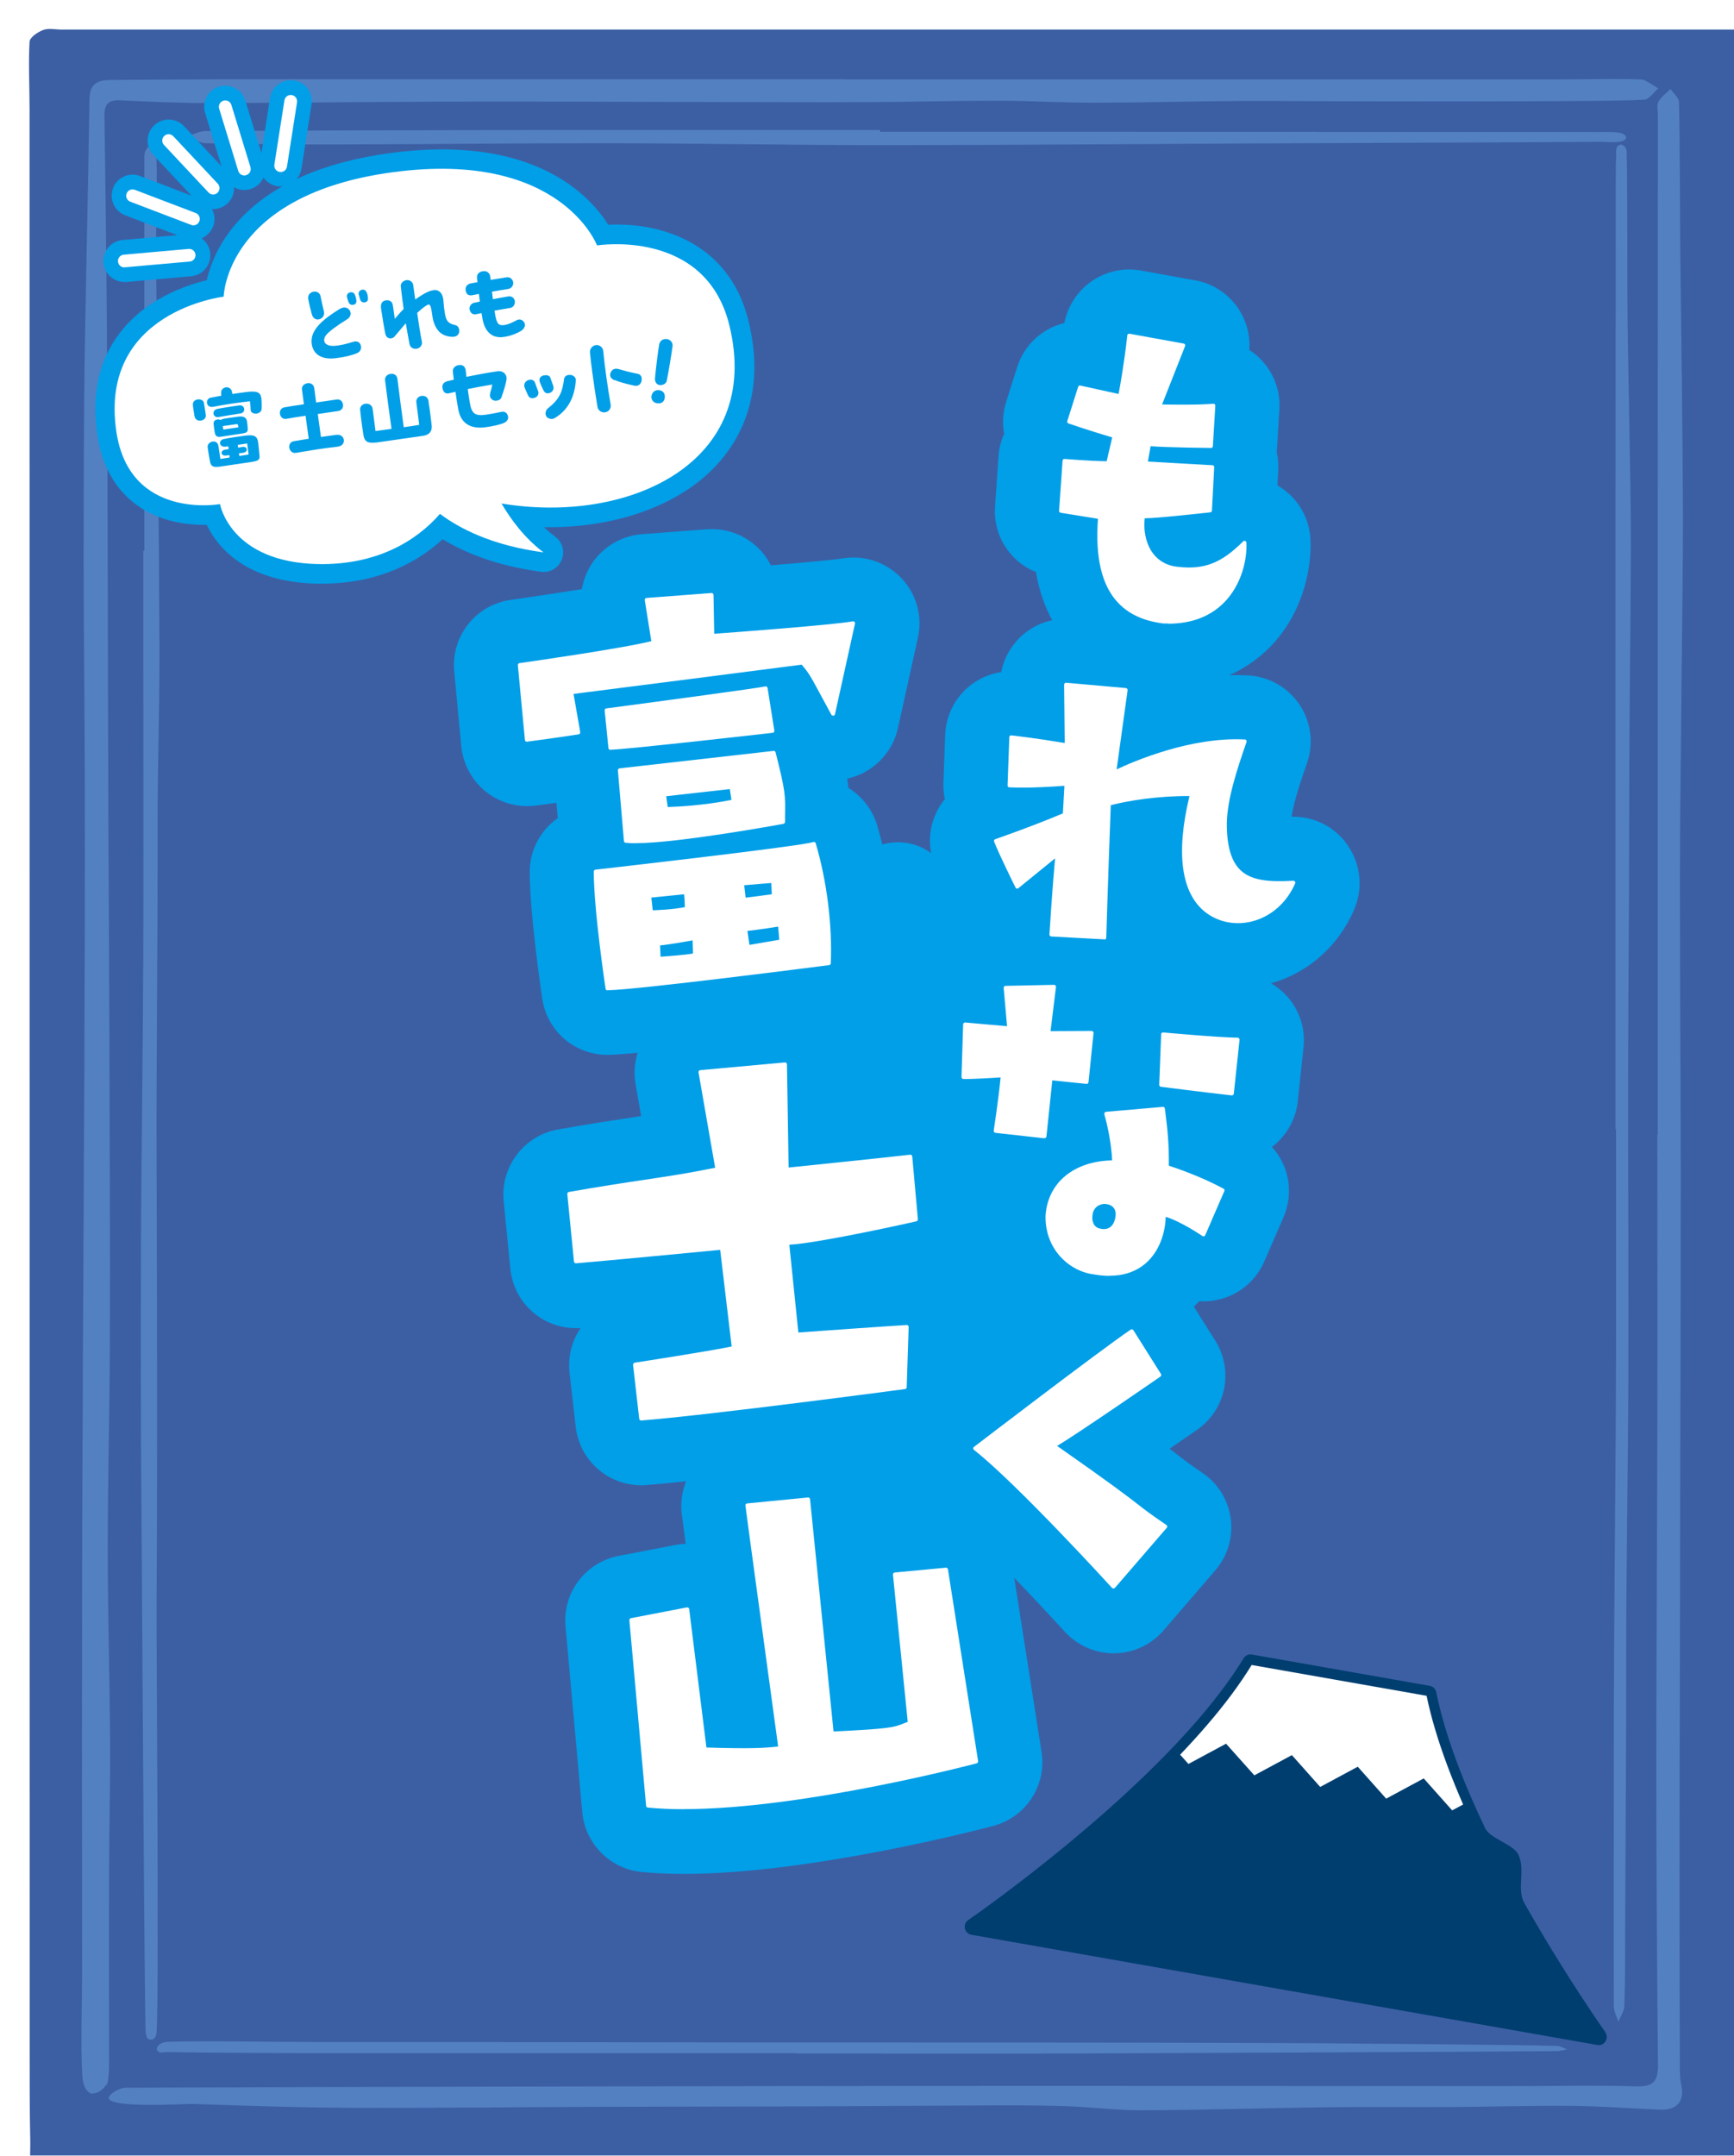<?xml version="1.0" encoding="UTF-8"?><svg id="b" xmlns="http://www.w3.org/2000/svg" xmlns:xlink="http://www.w3.org/1999/xlink" viewBox="0 0 169 210"><defs><style>.j{fill:#3c5fa4;}.k{fill:#003e6f;}.l{filter:url(#h);}.m{fill:#fff;}.n{filter:url(#d);}.o{fill:#5380c1;}.p{filter:url(#f);}.q{fill:#009fe8;}</style><filter id="d" x="0" y="0" width="171.82" height="212.82" filterUnits="userSpaceOnUse"><feOffset dx="2.82" dy="2.82"/><feGaussianBlur result="e" stdDeviation="0"/><feFlood flood-color="#231815" flood-opacity=".4"/><feComposite in2="e" operator="in"/><feComposite in="SourceGraphic"/></filter><filter id="f" x="6.57" y="6.36" width="156.1" height="197.86" filterUnits="userSpaceOnUse"><feOffset dx="1.35" dy="1.35"/><feGaussianBlur result="g" stdDeviation="1.35"/><feFlood flood-color="#221714" flood-opacity=".4"/><feComposite in2="g" operator="in"/><feComposite in="SourceGraphic"/></filter><filter id="h" x="7.93" y="6.47" width="147.33" height="191.41" filterUnits="userSpaceOnUse"><feOffset dx="1.35" dy="1.35"/><feGaussianBlur result="i" stdDeviation="1.35"/><feFlood flood-color="#231815" flood-opacity=".4"/><feComposite in2="i" operator="in"/><feComposite in="SourceGraphic"/></filter></defs><g id="c"><g class="n"><path class="j" d="M84.56.06c27.35,0,54.7,0,82.06,0,2.48,0,2.35,0,2.21,2.34-.12,2.01.17,4.04.17,6.06,0,58.54,0,117.08,0,175.62,0,7.76,0,15.51-.01,23.27,0,2.56-.03,2.57-2.6,2.57-53.88,0-107.76,0-161.64-.02-1.41,0-3.25.4-4.1-.29-.75-.62-.49-2.5-.52-3.83-.07-3.12-.06-6.24-.06-9.37,0-62.9,0-125.79-.01-188.69,0-2.16-.12-4.32,0-6.46C.07.83.85.3,1.39.1c.52-.2,1.18-.04,1.78-.04,27.13,0,54.25,0,81.38,0Z"/></g><g class="p"><path class="o" d="M80.95,6.39c23.26,0,46.53,0,69.79,0,.36,0,7.75-.1,8.06.03.52.21.98.55,1.47.84-.45.38-.88,1.07-1.36,1.1-2.3.15-11.59.15-13.89.16-4.46.02-8.92,0-13.38,0-4.16,0-8.32-.05-12.47-.03-4.62.03-9.24.16-13.86.17-3.14,0-6.29-.2-9.43-.2-4.26,0-8.51.12-12.77.14-4.68.02-9.37,0-14.05-.01-8.93-.02-17.85-.06-26.78-.04-7.77.02-15.54.13-23.3.14-2.87,0-5.74-.13-8.61-.27-1.14-.05-1.56.36-1.54,1.5.11,7.75.21,15.51.25,23.26.07,13.18.08,31.36.13,44.54.03,7.21.08,14.42.1,21.64.03,9.97.08,19.94.05,29.9-.02,6.75-.21,13.5-.21,20.25,0,6.25.19,12.5.23,18.75.03,4.23-.09,8.47-.1,12.7-.02,6.33,0,12.65,0,18.98,0,.35-.06,1.56-.22,1.76-.51.6-.7.83-1.5.91-.66-.22-.86-1.13-.89-1.75-.18-3.3-.02-6.61-.02-9.92,0-11.54-.02-23.08,0-34.62,0-8.27.04-16.53.08-24.8.04-9.7.1-19.41.14-29.11.03-8.61.07-17.22.05-25.83-.01-7.67-.11-15.35-.12-23.02,0-5.18.02-15.37.11-20.55.13-8.24.35-16.48.46-24.72.02-1.54.85-1.84,2.06-1.85,4.65-.03,9.3-.07,13.96-.07,19.19,0,38.38,0,57.58,0v.03Z"/><path class="o" d="M160.22,109.18c0-16.8,0-33.59,0-50.39,0-13.25,0-35.7.01-48.96,0-.43-.13-.95.06-1.28.27-.48.77-.83,1.17-1.23.29.43.82.85.83,1.28.1,3.96.09,12.12.14,16.08.08,6.12.22,17.25.24,23.37.02,5.86-.09,11.72-.14,17.59-.05,6.28-.15,12.55-.15,18.83,0,9.55.07,19.11.08,28.66,0,8.35-.02,16.7-.04,25.05-.01,8.44-.03,16.87-.05,25.31-.01,5.43-.03,10.85-.03,16.28,0,6.62.01,13.24.03,19.86,0,.71-.01,1.44.14,2.12.34,1.57-.39,2.49-2.06,2.42-2.85-.12-5.71-.34-8.56-.37-3.93-.04-7.86.09-11.79.11-4.16.02-8.32-.03-12.48.03-5.87.07-11.75.27-17.62.29-2.56.01-5.12-.33-7.68-.41-2.77-.09-5.55-.07-8.33-.06-5.61.02-11.22.07-16.84.09-6.56.02-13.11.02-19.67.04-8.21.03-16.42.13-24.62.1-5.17-.02-10.33-.21-15.5-.38-.49-.02-8.12.47-8.12-.6.16-.49,1.12-.98,1.69-.98,23.54-.09,53.76-.15,77.29-.17,19.11-.02,38.22.02,57.33.02,4.21,0,8.43-.1,12.64.02,1.73.05,2.06-.63,2.05-2.14-.09-9.55-.16-19.1-.16-28.65,0-11.08.08-22.17.1-33.25.02-9.56,0-19.13,0-28.69,0,0,.01,0,.02,0Z"/><path class="o" d="M156.1,108.65c0-19.15,0-38.28,0-57.43,0-8.77.02-27.71.03-36.48,0-.29.05-.59.04-.86-.02-.64-.06-1,.42-1.15.68.12.6.76.61,1.15.06,2.75.05,10.65.06,13.4.02,6.64.36,18.3.34,24.94-.03,8.31-.17,16.62-.16,24.92,0,8.59-.09,17.17-.11,25.76-.02,10.06.06,20.11.02,30.17-.03,9.14-.21,18.27-.21,27.41,0,8.7-.06,17.41-.1,26.11,0,2.1,0,5.41-.08,7.5-.02.51-.38,1.01-.58,1.51-.15-.49-.44-.98-.44-1.48-.02-7.84,0-16.88,0-24.71-.01-14.51.23-29.03.22-43.54,0-5.73,0-11.46,0-17.2-.02,0-.03,0-.05,0Z"/><path class="o" d="M12.72,52.3c0-9.28,0-28.68,0-37.96,0-.29-.02-.59.06-.87.06-.22.24-.4.37-.6.06.2.67.23.7.44.19,1.65-.02,8.56,0,10.21.15,10.93.29,26.87.34,37.8.03,5.99-.19,11.99-.18,17.98.02,10.84-.13,21.68-.1,32.52.04,14.26.09,28.52,0,42.78-.03,5.43.25,36.26.02,41.68-.02.4,0,1.07-.61,1.07-.51,0-.48-.8-.49-1.2-.15-8.17-.32-41.63-.39-49.8-.07-8.71-.08-17.41-.05-26.12.03-9.28.19-18.57.22-27.85.04-10.75,0-21.5,0-32.26,0-2.61,0-5.21,0-7.82.04,0,.07,0,.11,0Z"/><path class="o" d="M84.43,11.49c21.65,0,48.5,0,70.16.02.85,0,2.49-.1,2.55.55-.09.62-1.75.4-2.63.4-9.51.08-24.21.11-33.72.16-12.11.06-24.22.17-36.33.17-8.78,0-17.56-.18-26.34-.19-8.81-.01-17.63.1-26.44.12-4.34.01-8.67-.03-13.01-.12-.58-.01-1.16-.44-1.74-.68.57-.17,1.15-.49,1.72-.5,10.3-.06,20.61-.09,30.91-.1,11.62-.01,23.24,0,34.86,0,0,.05,0,.11,0,.16Z"/><path class="o" d="M76.22,198.66c-16.27,0-32.55,0-48.82,0-2.32,0-10.15-.05-12.48-.1-.33,0-.78.21-1-.25.06-.57.69-.73,1.04-.75,3.19-.12,11.89.03,15.08.02,13.8-.01,27.59.02,41.39.04,16.5.01,33,0,49.49.05,3.48,0,26.03.17,29.51.29.31.01.62.22.93.34-.32.06-.64.16-.96.17-9.08.08-37.22.18-46.3.22-9.29.04-18.58,0-27.88,0v-.03Z"/></g><g class="l"><path class="q" d="M129.98,80.96c-1.23-1.77-3.29-2.8-5.45-2.75.24-1.59,1.01-3.81,1.51-5.24.66-1.89.38-4.01-.73-5.67,0-.01-.02-.02-.02-.03-1.12-1.66-2.99-2.71-4.98-2.82-.62-.03-1.24-.04-1.86-.02,1.46-.65,2.78-1.55,3.92-2.69,3.16-3.18,4.14-7.53,4-10.53-.1-2.22-1.34-4.2-3.22-5.27l.08-1.47c.03-.6-.02-1.19-.15-1.75,0-.08.01-.16.02-.24l.24-3.93c.12-1.89-.6-3.72-1.95-5.03-.3-.29-.63-.55-.98-.78.09-1.24-.18-2.5-.81-3.6-.95-1.7-2.61-2.87-4.53-3.19-.51-.09-3.11-.56-5.19-.94-1.76-.33-3.59.1-5.02,1.17-1.29.96-2.17,2.38-2.47,3.94-2.12.51-3.91,2.09-4.61,4.31l-1.06,3.35c-.33,1.05-.39,2.12-.2,3.13-.31.68-.5,1.42-.55,2.18l-.34,4.88c-.2,2.85,1.45,5.39,3.99,6.41.29,1.74.82,3.3,1.58,4.69-1.12.24-2.16.77-3.02,1.56-1.01.94-1.69,2.17-1.95,3.49-1.18.18-2.3.69-3.22,1.47-1.35,1.16-2.17,2.84-2.24,4.64l-.17,4.7c-.02.54.03,1.06.14,1.57-.35.42-.64.89-.87,1.39-.56,1.21-.72,2.57-.47,3.87-.91-.67-2.02-1.06-3.23-1.06-.53,0-1.04.08-1.53.22-.15-.63-.32-1.24-.49-1.84-.45-1.52-1.46-2.84-2.81-3.67-.03-.3-.07-.59-.12-.91,2.44-.52,4.4-2.45,4.94-4.9l1.95-8.82c.47-2.11-.15-4.3-1.64-5.84-1.49-1.55-3.64-2.25-5.76-1.88-.02,0-.03,0-.04,0-.67.12-3.33.37-6.89.66-.35-.69-.82-1.32-1.4-1.84-1.29-1.18-3.04-1.79-4.79-1.67-.02,0-.03,0-.05,0l-6.31.48c-1.79.13-3.46,1.02-4.57,2.42-.68.86-1.12,1.87-1.3,2.93-2.52.41-5.28.81-6.94,1.05-3.4.48-5.82,3.54-5.5,6.96l.69,7.31c.17,1.72,1.04,3.33,2.39,4.41,1.14.91,2.56,1.41,4.02,1.41.27,0,.56-.02.83-.05.72-.09,1.41-.19,2.03-.27l.13,1.49c-1.67,1.17-2.74,3.11-2.73,5.28.02,4.34,1.18,12,1.22,12.32.48,3.16,3.16,5.46,6.36,5.46h0s.05,0,.07,0c.57,0,1.58-.08,2.87-.2-.3.97-.39,2.01-.21,3.03l.55,3.13c-.19.03-.37.06-.56.09-2.06.31-4.39.66-7.54,1.22-3.3.57-5.63,3.63-5.3,6.97l.65,6.59c.35,3.48,3.36,6.02,6.85,5.78-.84,1.23-1.26,2.76-1.08,4.36l.6,5.26c.37,3.25,3.12,5.7,6.39,5.7.14,0,.3,0,.44-.02.01,0,.03,0,.05,0,1.02-.08,2.36-.21,3.88-.37-.39.99-.55,2.07-.43,3.14.01.1.08.62.39,2.96-.28,0-.57.03-.86.08-.07.01-.14.02-.21.04l-5.45,1.05c-3.26.63-5.49,3.58-5.19,6.89l1.63,18.08c.28,3.06,2.7,5.51,5.76,5.82,1.27.13,2.67.19,4.17.19h0c12.41,0,29.41-4.48,30.14-4.68,3.18-.85,5.2-3.95,4.69-7.2l-2.66-16.96c2.03,2.11,3.88,4.1,4.91,5.23,1.22,1.34,2.96,2.12,4.77,2.12h0s.05,0,.08,0c1.84-.02,3.58-.83,4.79-2.23l5.06-5.87c1.18-1.38,1.73-3.2,1.49-5-.24-1.82-1.24-3.45-2.75-4.47-1.36-.93-1.78-1.25-2.48-1.8-.22-.17-.45-.35-.73-.56,1.34-.92,2.37-1.63,2.66-1.83,2.84-1.96,3.62-5.78,1.79-8.7l-2.08-3.3c.17-.18.34-.36.51-.54.72.05,1.45-.03,2.17-.23.01,0,.02,0,.04-.01,1.86-.53,3.36-1.85,4.13-3.61l1.87-4.3c1.05-2.4.54-5.06-1.12-6.88.04-.03.09-.07.13-.1,0,0,.02-.01.03-.02,1.33-1.07,2.19-2.65,2.36-4.32l.56-5.24c.2-1.8-.37-3.62-1.59-4.98-.46-.51-.99-.94-1.57-1.28,3.61-1.02,6.55-3.61,8.09-7.16.89-2.04.66-4.44-.61-6.25Z"/><path class="m" d="M106.65,43.75l.62-2.63s-2.16-.62-4.42-1.41l1.06-3.34s2.09.46,3.91.86c0,0,.55-2.75.89-5.91,0,0,4.5.82,5.28.96l-2.34,5.92s3.57.09,5.27-.06l-.24,3.95s-4.64-.05-6.04-.19l-.33,1.86s3.72.22,6.5.38l-.22,4.23s-6.02.68-6.53.57c-.32,2.26.64,4.84,3.38,5.11,2.81.31,4.52-.55,6.51-2.53.13,2.68-1.46,7.95-7.89,7.7-3.16-.38-6.85-2.13-6.21-10.17l-3.81-.62.34-4.88s2.7.23,4.27.22Z"/><path class="m" d="M112.51,59.39c-.15,0-.3,0-.45,0-4.77-.57-6.86-3.91-6.4-10.2l-3.64-.59c-.09-.02-.16-.1-.15-.19l.34-4.88s.03-.09.06-.13c.04-.03.09-.05.13-.04.03,0,2.55.21,4.11.22l.54-2.32c-.55-.16-2.38-.71-4.27-1.36-.09-.03-.14-.13-.11-.23l1.06-3.34c.03-.09.12-.14.21-.12l3.73.82c.13-.67.56-3.06.85-5.71,0-.05.03-.1.07-.13s.09-.04.14-.03c.05,0,4.51.83,5.28.96.05,0,.1.04.13.09.03.05.03.11.01.16l-2.24,5.68c.85.02,3.58.06,4.99-.07.05,0,.11.01.14.05.04.04.06.09.06.14l-.24,3.95c0,.1-.09.18-.18.17-.18,0-4.33-.05-5.89-.17l-.26,1.49c.82.05,3.9.23,6.29.36.1,0,.18.09.17.19l-.22,4.23c0,.09-.07.16-.16.17-.57.06-5.27.59-6.39.58-.15,1.32.17,2.61.85,3.48.58.73,1.38,1.15,2.38,1.25,2.57.29,4.24-.36,6.36-2.48.05-.05.13-.07.2-.04.07.03.11.09.12.16.08,1.6-.45,4.1-2.19,5.85-1.35,1.36-3.18,2.05-5.44,2.05ZM102.24,48.26l3.64.59c.09.02.16.1.15.2-.73,9.17,4.37,9.78,6.05,9.98,2.34.09,4.24-.56,5.6-1.93,1.51-1.52,2.06-3.63,2.09-5.15-1.74,1.66-3.47,2.6-6.35,2.28-1.09-.11-2-.59-2.63-1.39-.77-.98-1.11-2.45-.91-3.92,0-.05.03-.1.08-.13.04-.03.1-.04.14-.03.34.08,3.98-.29,6.31-.55l.2-3.89c-2.76-.15-6.32-.37-6.32-.37-.05,0-.1-.03-.13-.07-.03-.04-.05-.09-.04-.15l.33-1.86c.02-.09.1-.16.2-.15,1.23.12,4.99.17,5.85.18l.21-3.56c-1.76.13-5.05.05-5.08.05-.06,0-.12-.03-.15-.08s-.04-.11-.02-.17l2.26-5.71c-1.02-.18-4.07-.74-4.87-.88-.34,3.05-.86,5.7-.87,5.73,0,.05-.04.09-.08.12-.04.03-.09.04-.14.03l-3.75-.83-.96,3.01c2.17.75,4.22,1.34,4.25,1.35.09.03.15.12.13.22l-.62,2.63c-.02.08-.09.14-.18.14-.03,0-.05,0-.08,0-1.33,0-3.39-.16-4.02-.21l-.32,4.53ZM106.65,43.75h0,0Z"/><path class="m" d="M124.71,84.63c-1.59,3.66-5.76,4.82-8.45,2.75-2.35-1.81-2.86-5.7-1.44-11.37-3.46-.04-6.56.52-8.09.93,0,0-.28,7.4-.44,13.05l-5.17-.28s.33-5.28.59-7.85l-3.92,3.18s-1.62-3.25-2.09-4.47c0,0,3.51-1.21,6.71-2.56l.17-3.01s-3.24.28-5.55.16l.17-4.7s2.61.3,5.41.77l-.06-5.89,5.82.52-1.11,8.05c2.24-1.1,7.74-3.31,12.72-3.04-.94,2.68-1.88,5.52-1.93,7.95-.03,5.53,2.64,6.04,6.67,5.81Z"/><path class="m" d="M106.29,90.16s0,0-.01,0l-5.17-.28s-.09-.02-.13-.06c-.03-.04-.05-.08-.05-.13,0-.05.3-4.76.55-7.42l-3.58,2.91s-.1.05-.15.04c-.05-.01-.1-.05-.12-.1-.07-.13-1.63-3.28-2.09-4.48-.02-.05-.02-.1,0-.14.02-.05.06-.08.11-.1.03-.01,3.46-1.19,6.59-2.51l.15-2.69c-.76.06-3.41.25-5.37.15-.1,0-.18-.09-.17-.19l.17-4.7c0-.05.02-.1.06-.13.04-.03.09-.05.14-.04.03,0,2.52.29,5.2.74l-.06-5.68c0-.05.02-.1.06-.14s.09-.05.14-.05l5.82.52s.1.03.13.07c.03.04.05.09.04.14l-1.07,7.71c1.68-.79,7.25-3.19,12.5-2.91.06,0,.11.03.14.08.03.05.04.11.02.16-.98,2.83-1.87,5.56-1.92,7.9-.01,2.22.42,3.72,1.33,4.59,1.09,1.04,2.85,1.16,5.15,1.03.06,0,.12.03.16.08.04.05.04.12.02.18-.82,1.88-2.35,3.23-4.2,3.7-1.61.41-3.26.09-4.53-.88-2.38-1.84-2.92-5.76-1.57-11.33-3.06-.02-5.92.44-7.67.89-.04,1.03-.29,7.75-.44,12.91,0,.05-.02.1-.06.13-.03.03-.08.05-.12.05ZM101.31,89.52l4.8.26c.16-5.56.43-12.79.44-12.86,0-.08.06-.15.14-.17,1.8-.48,4.89-.97,8.13-.93.06,0,.11.03.14.07s.05.1.03.16c-1.39,5.55-.91,9.41,1.38,11.18,1.17.91,2.71,1.2,4.21.82,1.65-.42,3.04-1.59,3.83-3.22-2.25.11-3.98-.07-5.12-1.15-.99-.94-1.46-2.52-1.44-4.86.05-2.33.9-5.01,1.86-7.78-5.48-.21-11.26,2.48-12.38,3.03-.06.03-.13.02-.19-.02-.06-.04-.08-.11-.07-.17l1.09-7.86-5.43-.49.06,5.69c0,.05-.02.11-.06.14-.04.04-.1.05-.15.04-2.32-.39-4.55-.67-5.2-.75l-.16,4.32c2.26.1,5.32-.17,5.35-.17.05,0,.11.01.14.05.04.04.06.09.06.14l-.17,3.01c0,.07-.05.13-.11.16-2.76,1.16-5.78,2.23-6.54,2.5.45,1.1,1.56,3.38,1.91,4.07l3.74-3.04c.06-.05.14-.05.2-.02.07.04.1.11.1.18-.23,2.27-.52,6.7-.58,7.66Z"/><path class="m" d="M96.38,103.42s-3.2.21-3.83.16l.16-5.13s2.81.24,4.3.38l-.35-3.95,4.73-.1-.55,4.52,4.21-.02-.49,4.8-3.51-.36-.59,5.65-4.76-.53s.5-3.22.69-5.41ZM115.94,118.93s-2.29-1.57-3.87-1.96c.08,2.28-1.33,6.62-6.76,5.65-2.26-.28-4.64-2.29-4.57-5.54.21-3.05,2.68-5.19,6.5-5.2,0,0-.01-2.04-.77-4.73l5.54-.48c.25,1.98.4,3.21.39,5.68,0,0,2.85.87,5.42,2.26l-1.87,4.31ZM106.37,115.74c-.94.01-1.38.69-1.42,1.2-.12.62.07,1.26.64,1.5,1.11.39,1.75-.23,1.92-1.08.23-1.08-.4-1.56-1.15-1.61ZM118.71,105.18s-3.47-.4-6.9-.84l.19-4.93s5.2.48,7.28.51l-.56,5.26Z"/><path class="m" d="M106.79,122.94c-.48,0-.99-.05-1.52-.14-2.34-.28-4.79-2.39-4.72-5.73.22-3.21,2.76-5.3,6.49-5.38-.02-.56-.15-2.32-.76-4.5-.01-.05,0-.11.03-.15.03-.04.08-.07.13-.08l5.54-.48c.1-.01.19.06.2.16.26,2.04.4,3.23.39,5.57.59.19,3.08,1.02,5.33,2.24.08.05.12.15.08.23l-1.87,4.31c-.02.05-.06.09-.12.1-.05.01-.11,0-.15-.03-.02-.01-2.06-1.41-3.58-1.87-.02,1.38-.53,3.3-1.95,4.53-.93.8-2.11,1.21-3.51,1.21ZM106.7,107.31c.7,2.57.72,4.54.72,4.56,0,.05-.02.1-.05.13-.03.03-.08.05-.13.05-3.62,0-6.1,1.98-6.32,5.03-.07,3.11,2.22,5.08,4.41,5.35,1.99.35,3.58.02,4.74-.98,1.41-1.22,1.86-3.18,1.82-4.49,0-.06.02-.11.07-.15.04-.04.1-.05.16-.04,1.35.33,3.17,1.48,3.75,1.86l1.72-3.95c-2.49-1.33-5.21-2.16-5.24-2.17-.08-.02-.13-.1-.13-.18.02-2.44-.13-3.69-.36-5.48l-5.14.44ZM106.23,118.74c-.22,0-.45-.04-.7-.13-.61-.25-.91-.94-.76-1.71.03-.52.49-1.33,1.6-1.34,0,0,.01,0,.02,0,.48.03.87.22,1.11.54.24.32.31.77.2,1.29-.11.54-.39.96-.77,1.17-.2.12-.44.17-.69.17ZM106.37,115.93c-.85.01-1.2.62-1.23,1.03-.09.48,0,1.09.53,1.32.42.15.79.14,1.08-.02.29-.16.5-.49.59-.93.09-.42.05-.76-.14-1-.17-.23-.47-.37-.84-.39ZM100.45,109.54s-.01,0-.02,0l-4.76-.53s-.1-.03-.13-.07-.04-.09-.04-.14c0-.03.47-3.04.67-5.19-.73.05-3.09.19-3.64.15-.1,0-.17-.09-.17-.19l.16-5.13c0-.05.02-.1.06-.13.04-.03.09-.05.14-.05.03,0,2.57.22,4.08.36l-.33-3.73c0-.05.01-.1.05-.14.03-.04.08-.06.13-.06l4.73-.1c.06,0,.1.02.14.06.04.04.05.09.05.14l-.53,4.31,4-.02s.1.02.14.06.05.09.05.14l-.49,4.8s-.03.09-.07.12c-.04.03-.09.05-.13.04l-3.33-.34-.57,5.47s-.03.09-.07.12c-.03.03-.07.04-.11.04ZM95.9,108.67l4.39.49.57-5.47c.01-.1.1-.17.2-.16l3.33.34.45-4.41-4,.02c-.07,0-.1-.02-.14-.06-.04-.04-.05-.09-.05-.14l.53-4.31-4.32.09.34,3.76c0,.05-.01.11-.05.15-.04.04-.09.06-.15.05-1.24-.12-3.44-.31-4.1-.36l-.15,4.76c.89.02,3.6-.17,3.62-.17.05,0,.11.02.14.05.04.04.06.09.05.14-.16,1.86-.56,4.51-.67,5.23ZM118.71,105.36s-.01,0-.02,0c-.03,0-3.51-.4-6.9-.84-.09-.01-.16-.09-.16-.19l.19-4.93c0-.05.02-.1.06-.13.04-.03.09-.05.14-.04.05,0,5.21.48,7.26.51.05,0,.1.02.13.06.03.04.05.09.05.14l-.56,5.26s-.03.09-.07.12c-.03.03-.07.04-.11.04ZM112,104.18c2.89.37,5.8.71,6.55.79l.52-4.88c-1.93-.05-5.97-.4-6.9-.49l-.17,4.57Z"/><path class="m" d="M107.17,153.22s-9.2-10.11-13.49-13.47c0,0,12.17-9.32,15.27-11.42l2.69,4.27s-8.72,6.03-10.31,6.9c9.37,6.54,7.18,5.33,10.89,7.87l-5.05,5.85Z"/><path class="m" d="M107.17,153.4c-.05,0-.1-.02-.14-.06-.09-.1-9.24-10.13-13.46-13.45-.04-.03-.07-.09-.07-.14,0-.06.03-.11.07-.14.12-.09,12.21-9.35,15.28-11.43.04-.03.09-.04.14-.03.05.01.09.04.12.08l2.69,4.27c.05.08.03.19-.05.25-.34.24-8.01,5.53-10.07,6.76,5.35,3.74,6.81,4.87,7.87,5.69.73.57,1.26.98,2.78,2.01.04.03.07.08.08.13s0,.1-.04.14l-5.05,5.85s-.08.06-.14.06h0ZM93.98,139.76c4.03,3.23,12.03,11.93,13.18,13.19l4.78-5.54c-1.39-.96-1.92-1.36-2.63-1.91-1.08-.84-2.56-1.98-8.1-5.85-.05-.04-.08-.1-.08-.16,0-.06.04-.12.1-.15,1.46-.79,9.01-6,10.15-6.79l-2.49-3.96c-3.06,2.11-13.4,10-14.92,11.17Z"/><path class="m" d="M55.01,70.01s-2.2.34-5.01.71l-.69-7.29s10.4-1.47,13.04-2.19l-.66-4.16,6.33-.48.07,3.99s11.67-.85,13.72-1.22l-1.95,8.83c-2.04-3.72-2.01-3.86-3-4.99,0,0-21.31,2.75-22.53,2.89l.68,3.92ZM77.96,80.87c1.23,4.14,1.59,8.57,1.47,11.63,0,0-18.77,2.42-21.58,2.45,0,0-1.14-7.48-1.15-11.38,0,0,19.93-2.26,21.26-2.7ZM73.28,65.71l.66,4.16s-14.15,1.61-15.81,1.65l-.37-3.67s14.92-1.98,15.52-2.14ZM59.05,73.69l15-1.7c1.04,4.12.95,4.17.91,6.75,0,0-12.08,2.23-15.32,1.83l-.59-6.88ZM62.1,87.52s2.04-.04,3.48-.35c0,0-.04-1.61-.13-1.6-.09.01-3.53.35-3.53.35l.18,1.6ZM66.34,90.04s-2.56.48-3.56.55l.07,1.47s2.74-.17,3.53-.35l-.05-1.66ZM63.37,76.06l.21,1.4c3.99-.12,6.58-.75,6.58-.75l-.21-1.4-6.58.75ZM71.15,86.3s1.36-.15,2.91-.38l-.07-1.47s-1.32.1-3.02.25l.18,1.6ZM71.29,89.19l.24,1.73s1.59-.28,3.27-.56l-.14-1.65s-1.68.29-3.37.48Z"/><path class="m" d="M57.85,95.13c-.09,0-.17-.07-.18-.16-.01-.07-1.14-7.54-1.15-11.41,0-.1.07-.18.17-.19.2-.02,19.93-2.26,21.23-2.69.05-.02.1-.01.14.01.04.02.08.06.09.11,1.08,3.62,1.63,7.99,1.47,11.69,0,.09-.07.17-.16.18-.77.1-18.82,2.42-21.6,2.45h0ZM56.89,83.73c.04,3.56.96,9.92,1.12,11.02,3.09-.11,19.45-2.19,21.24-2.42.13-3.57-.4-7.74-1.41-11.24-2.29.51-18.96,2.41-20.95,2.64ZM62.85,92.24s-.09-.02-.12-.05c-.04-.03-.06-.08-.06-.13l-.07-1.47c0-.1.07-.19.17-.2.97-.06,3.51-.54,3.53-.54.05-.01.11,0,.15.04.04.03.07.09.07.14l.05,1.66c0,.09-.06.17-.14.19-.79.19-3.45.35-3.56.36,0,0,0,0-.01,0ZM62.98,90.75l.05,1.1c.59-.04,2.4-.17,3.16-.31l-.04-1.28c-.6.11-2.28.41-3.18.49ZM71.53,91.11s-.08-.01-.11-.04c-.04-.03-.07-.07-.08-.12l-.24-1.73s0-.1.04-.14c.03-.04.08-.07.13-.07,1.67-.19,3.35-.47,3.36-.48.05,0,.1,0,.15.04.04.03.07.08.07.13l.14,1.65c0,.1-.06.18-.15.2-1.68.29-3.27.56-3.27.56-.01,0-.02,0-.03,0ZM71.5,89.35l.19,1.35c.45-.08,1.64-.28,2.91-.5l-.11-1.28c-.47.08-1.72.27-2.99.42ZM62.1,87.71c-.09,0-.18-.07-.19-.17l-.18-1.6s0-.1.04-.14c.03-.04.08-.06.13-.07,1.19-.12,3.46-.34,3.53-.35.05,0,.11.01.15.05.07.06.15.13.19,1.73,0,.09-.06.17-.15.19-1.44.31-3.44.35-3.52.35h0ZM62.13,86.09l.14,1.24c.5-.02,1.98-.08,3.13-.31-.02-.49-.04-1.02-.08-1.25-.57.06-2.56.26-3.19.32ZM71.15,86.49s-.08-.01-.12-.04c-.04-.03-.06-.08-.07-.12l-.18-1.6c0-.05,0-.1.04-.14.03-.04.08-.06.13-.07,1.7-.15,3.02-.25,3.02-.25.05,0,.1.01.14.05.04.03.06.08.06.13l.07,1.47c0,.1-.06.18-.16.19-1.53.22-2.9.38-2.92.38,0,0-.01,0-.02,0ZM71.18,84.88l.14,1.22c.4-.05,1.42-.17,2.55-.33l-.05-1.1c-.4.03-1.41.11-2.63.22ZM60.6,80.8c-.38,0-.71-.02-.98-.05-.09-.01-.16-.08-.16-.17l-.59-6.88c0-.1.06-.19.17-.2l15-1.7c.09-.01.18.05.2.14.97,3.84.96,4.16.92,6.27v.52c-.01.09-.07.16-.16.18-.45.08-10.26,1.88-14.39,1.88ZM59.82,80.4c3.17.28,13.58-1.57,14.96-1.82v-.37c.04-2.03.05-2.37-.87-6.01l-14.65,1.66.56,6.54ZM63.57,77.65c-.09,0-.17-.07-.19-.16l-.21-1.4s0-.1.04-.14.08-.07.13-.07l6.58-.75c.1-.01.19.06.21.16l.21,1.4c.01.1-.05.19-.14.21-.03,0-2.66.63-6.62.75h0ZM63.58,76.22l.15,1.05c3.27-.11,5.59-.57,6.21-.7l-.16-1.05-6.21.7ZM58.14,71.7c-.1,0-.18-.07-.19-.17l-.37-3.67c-.01-.1.06-.19.16-.2,5.16-.68,15.03-2.01,15.49-2.14.05-.01.11,0,.15.02.04.03.07.08.08.13l.66,4.16c0,.05,0,.1-.04.14-.03.04-.08.07-.13.07-.58.07-14.18,1.61-15.83,1.65h0ZM57.97,68.01l.33,3.31c2.11-.12,13.77-1.43,15.43-1.62l-.6-3.77c-1.77.3-13.48,1.86-15.16,2.08ZM50,70.91s-.08-.01-.12-.04c-.04-.03-.06-.08-.07-.13l-.69-7.29c0-.1.06-.19.16-.2.1-.01,10.02-1.42,12.85-2.14l-.64-3.99c0-.05,0-.1.04-.15s.08-.07.13-.07l6.33-.48c.05,0,.1.01.14.05.04.03.06.08.06.13l.07,3.79c1.54-.11,11.63-.86,13.5-1.21.06-.01.12,0,.17.05.04.04.06.11.05.17l-1.95,8.83c-.02.08-.08.13-.16.14-.08.01-.15-.03-.19-.09-.46-.84-.82-1.5-1.1-2.03-.94-1.74-1.11-2.06-1.8-2.85-1.53.2-19.87,2.56-22.23,2.85l.65,3.72s0,.1-.03.14c-.03.04-.07.07-.12.08-.02,0-2.23.35-5.02.71,0,0-.02,0-.02,0ZM49.52,63.59l.65,6.92c2.23-.29,4.06-.57,4.63-.66l-.65-3.73c0-.05,0-.1.03-.14.03-.04.08-.07.13-.07,1.21-.14,22.31-2.86,22.53-2.89.06,0,.12.02.16.06.78.89.93,1.17,1.92,3,.23.43.51.95.86,1.59l1.78-8.07c-2.61.39-13,1.15-13.46,1.18-.05,0-.1-.01-.14-.05-.04-.03-.06-.08-.06-.13l-.07-3.79-5.93.45.63,3.96c.01.09-.04.18-.13.21-2.46.68-11.46,1.97-12.88,2.17Z"/><path class="m" d="M69.01,120.22s-11.21,1.08-14.23,1.33l-.65-6.58c6.86-1.21,9.88-1.45,14.44-2.4l-1.65-9.47,8.25-.75.17,10.25s8.75-.9,12.05-1.27l.55,6.12s-9.75,2.2-12.55,2.28l.92,8.93s9.12-.65,10.72-.74l-.19,5.87s-19.33,2.57-25.7,3.06l-.6-5.26s8.14-1.26,9.63-1.62l-1.16-9.76Z"/><path class="m" d="M61.14,137.04c-.09,0-.17-.07-.19-.17l-.6-5.26c-.01-.1.06-.19.16-.21.08-.01,7.64-1.18,9.45-1.58l-1.12-9.41c-1.46.14-11.27,1.08-14.05,1.31-.11,0-.19-.07-.2-.17l-.65-6.58c0-.1.06-.19.15-.2,3.08-.54,5.37-.89,7.4-1.19,2.47-.37,4.43-.67,6.86-1.17l-1.62-9.29c0-.05,0-.1.04-.15.03-.04.08-.07.13-.07l8.25-.75c.05,0,.1.01.14.05.04.03.06.08.06.14l.16,10.05c1.33-.14,8.87-.91,11.84-1.25.05,0,.1,0,.14.04.04.03.06.08.07.13l.55,6.12c0,.09-.05.18-.15.2-.39.09-9.37,2.11-12.38,2.28l.88,8.55c1.29-.09,9.08-.65,10.55-.73.05,0,.1.02.14.05.04.04.06.09.06.14l-.19,5.87c0,.09-.07.17-.16.18-.19.03-19.4,2.58-25.71,3.06,0,0,0,0-.01,0ZM60.75,131.75l.56,4.9c6.16-.49,23.51-2.78,25.35-3.02l.18-5.51c-2.04.12-10.43.72-10.52.73-.1,0-.19-.07-.2-.17l-.92-8.93c0-.05.01-.1.05-.14s.08-.06.14-.06c2.56-.07,11.08-1.96,12.35-2.24l-.52-5.77c-3.39.38-11.77,1.24-11.86,1.25-.05,0-.1-.01-.14-.05-.04-.03-.06-.08-.06-.14l-.16-10.05-7.85.71,1.61,9.27c.02.1-.05.19-.15.21-2.52.52-4.52.83-7.05,1.21-1.99.3-4.23.64-7.22,1.16l.62,6.23c3.23-.27,13.93-1.3,14.04-1.31.1-.01.19.06.2.16l1.16,9.76c.01.09-.05.18-.14.2-1.37.33-8.23,1.4-9.46,1.59Z"/><path class="m" d="M90.86,151.56l2.94,18.69s-20.47,5.46-31.99,4.3l-1.63-18.08,5.45-1.05,1.7,13.65c4.92.15,5.96.04,7.37-.12-3.12-22.81-3.21-23.61-3.21-23.65l5.93-.58,2.31,22.81c6.68-.33,6-.44,7.6-1.01l-1.46-14.48,4.99-.47Z"/><path class="m" d="M65.33,174.9c-1.25,0-2.43-.05-3.54-.16-.09,0-.16-.08-.17-.17l-1.63-18.08c0-.1.06-.18.15-.2l5.45-1.05c.05,0,.1,0,.15.03.04.03.07.08.08.13l1.68,13.49c4.55.14,5.68.04,6.99-.1-3-21.94-3.18-23.38-3.19-23.47,0-.05,0-.1.04-.14.03-.04.08-.06.13-.07l5.93-.58c.1-.01.19.06.2.17l2.29,22.63c5.52-.27,5.85-.4,6.79-.77.13-.05.27-.11.44-.17l-1.44-14.34s.01-.1.04-.14c.03-.04.08-.06.13-.07l4.99-.47c.09,0,.19.06.2.16l2.94,18.69c.01.09-.04.18-.14.21-.19.05-16.88,4.46-28.52,4.46ZM61.98,174.38c10.84,1.04,29.66-3.76,31.6-4.26l-2.88-18.35-4.63.44,1.44,14.3c0,.09-.04.17-.12.19-.23.08-.41.15-.57.21-1.02.4-1.33.52-7.08.8-.1,0-.19-.07-.2-.17l-2.29-22.62-5.56.54c.1.77.61,4.59,3.19,23.46,0,.05,0,.1-.04.14-.03.04-.08.07-.13.07-1.43.16-2.46.28-7.39.12-.09,0-.17-.07-.18-.16l-1.67-13.45-5.09.98,1.6,17.76Z"/><path class="q" d="M30.04,55.51c-.15,0-.31,0-.47,0-7-.15-9.74-3.58-10.77-5.73-1.71.03-4.45-.23-6.78-1.9-2.13-1.53-3.44-3.85-3.89-6.89-.58-3.92.16-7.26,2.21-9.92,2.52-3.29,6.37-4.62,8.46-5.12.75-3.26,3.98-10.54,17.96-12.4,13.94-1.85,19.41,4.19,21.17,7,4.51-.26,11.7,1.36,13.66,9.33,1.73,7.01-.74,11.54-3.12,14.1-3.67,3.96-9.98,6.15-16.8,6.02.36.35.73.67,1.11.95.69.52.94,1.44.61,2.24-.33.8-1.15,1.28-2.01,1.16-4.41-.59-7.52-1.91-9.59-3.17-2.17,1.99-5.95,4.33-11.75,4.33Z"/><path class="m" d="M20.09,47.76s.99,5.65,9.52,5.84c5.73.12,9.62-2.24,11.92-4.89,1.88,1.41,5.05,3.08,10.09,3.75-1.84-1.39-3.18-3.2-4.09-4.76,12.37,2.06,25.51-3.94,22.2-17.38-2.33-9.47-12.89-7.76-12.89-7.76,0,0-3.52-9.31-19.85-7.14-16.37,2.17-16.54,12.13-16.54,12.13,0,0-12.2,1.42-10.46,13.15,1.28,8.65,10.09,7.06,10.09,7.06Z"/><path class="q" d="M28.69,27.76c-.06-.4.23-.66.55-.7.28-.04.59.1.66.48.09.48.21,1,.32,1.45.1.42-.19.73-.53.78-.26.04-.54-.11-.65-.51-.11-.4-.28-1.07-.35-1.5ZM29.03,32.14c-.19-1.36,1.15-2.41,2.69-3.37.38-.22.7-.23.96.05.27.3.15.72-.19.93-1.06.65-1.77,1.2-2.05,1.53-.17.2-.21.4-.19.58.04.32.42.53,1.04.48.49-.04,1.01-.15,1.75-.38.41-.14.67.04.76.29.11.29.03.63-.34.8-.55.23-1.23.38-1.85.46l-.28.04c-1.18.14-2.14-.27-2.3-1.4ZM32.61,28.06c-.13-.39-.2-.56-.11-.74.07-.13.3-.26.54-.17.15.05.24.26.31.57.07.29.05.52-.18.6-.24.08-.46.02-.55-.25ZM33.75,27.81c-.12-.39-.2-.57-.1-.74.08-.14.32-.28.55-.16.14.07.23.27.3.59v.09c.04.24,0,.43-.21.49-.28.09-.47-.03-.54-.26Z"/><path class="q" d="M43.41,30.78c.01.08,0,.16-.01.23-.06.32-.35.48-.75.45-.47-.03-.91-.2-1.21-.51-.31-.32-.55-.84-.64-1.45-.14-1.02-.21-1.2-.39-1.18-.18.03-.53.3-1.1.81.14.98.29,1.97.46,2.83.06.32-.2.62-.5.66-.37.05-.64-.12-.71-.46-.12-.62-.24-1.31-.36-2.02-.32.37-.64.76-1.11,1.31-.22.25-.75.27-.88-.26-.11-.49-.33-1.89-.41-2.41l-.02-.17c-.04-.37.12-.65.48-.7.31-.04.62.07.68.49.05.33.11.77.19,1.31.3-.35.52-.62.86-.95-.11-.77-.2-1.51-.28-2.2-.03-.29.21-.57.56-.62.29-.04.61.16.65.47l.2,1.42c.93-.66,1.37-.85,1.79-.91.62-.09.91.44.95.97.08,1.03.18,1.65.34,1.93.13.24.34.39.82.5.24.06.35.24.38.43Z"/><path class="q" d="M49.81,30.24c.04.27-.18.53-.4.66-.5.29-1.08.5-1.7.58-1.11.15-1.81-.53-2.03-1.75-.03-.17-.06-.37-.1-.58-.16.03-.34.07-.53.11-.29.06-.55-.08-.63-.46-.07-.3.16-.6.46-.66.2-.04.37-.07.54-.11-.03-.25-.06-.5-.1-.75-.19.04-.39.08-.59.12-.43.09-.65-.09-.7-.49-.05-.36.21-.6.5-.65l.66-.12c-.02-.15-.03-.28-.05-.41-.03-.3.13-.6.59-.66.4-.06.66.21.7.52.01.1.02.22.04.33.52-.09,1.06-.17,1.59-.26.29-.04.58.2.61.51.03.31-.19.58-.48.63-.55.08-1.07.18-1.59.26.03.25.06.49.09.74.43-.09.87-.16,1.48-.27.35-.06.62.13.66.49.02.31-.17.59-.46.63-.63.1-1.09.19-1.52.26l.05.34c.17,1.06.42,1.13.93,1.06.31-.04.72-.22,1.17-.46.17-.1.5-.15.73.19.04.06.07.13.08.2Z"/><path class="q" d="M17.61,39.22c-.04-.26-.09-.58-.13-.84l-.03-.26c-.07-.68.97-.73,1.07-.24.06.29.14.86.19,1.21.08.57-.96.8-1.09.13ZM24.12,37.4c.03.19.05.8.03,1.1-.05.56-1.06.6-1.07.07,0-.24-.03-.53-.07-.83-1,.1-2.73.36-3.57.54-.74.14-.81-.78-.26-.89l1.04-.19c0-.06-.02-.13-.02-.23-.03-.35.21-.55.47-.59.25-.03.54.11.59.45.01.08.02.15.04.2.37-.05.75-.11,1.14-.16,1.11-.16,1.59-.09,1.67.53ZM23.82,41.83c.05.42.07.73.12,1.2.05.43-.15.52-.76.62l-3.12.46c-.66.09-.85-.05-.94-.48-.12-.62-.15-.84-.23-1.39-.09-.59.94-.88,1.05-.14l.19,1.26.9-.14-.03-.24-.25.04c-.63.1-.65-.48-.18-.56.13-.02.24-.04.37-.06l-.04-.27-.26.03c-.65.09-.74-.63-.17-.74.7-.14,1.28-.22,2.01-.32.96-.13,1.26.01,1.34.73ZM19.81,38.49c.48-.1,1.85-.31,2.17-.35.54-.07.68.7.1.79-.51.08-1.55.24-2.14.35-.54.09-.7-.66-.12-.79ZM20.16,39.57c.06-.05.16-.09.27-.12.3-.06,1.01-.15,1.43-.21.6-.08.82.12.87.5.03.24.05.39.07.7.02.3-.19.39-.48.43-.65.1-1.36.21-2.17.33-.35.06-.52-.1-.57-.42-.05-.29-.08-.54-.11-.82-.05-.43.43-.54.7-.39ZM20.48,40.15s-.08.01-.12,0c.01.11.03.19.06.35l1.46-.22-.03-.23s-.03-.09-.15-.08l-1.21.17ZM22.74,41.85l-.92.14.04.27c.15-.02.3-.05.44-.07.48-.07.57.5.04.57l-.4.05.03.26.91-.14-.14-1.1Z"/><path class="q" d="M29.62,38.97c.12.9.24,1.79.31,2.25.42-.06.9-.13,1.49-.21.89-.12,1.04,1.04.16,1.15-1.83.22-2.37.32-3.74.55l-.35.06c-.73.1-.91-1.03-.2-1.14.54-.09.99-.16,1.45-.24-.07-.48-.19-1.36-.31-2.24-.8.12-1.5.23-1.84.3-.38.08-.62-.2-.66-.5-.03-.26.1-.56.44-.62s1.08-.18,1.9-.3l-.19-1.43c-.05-.35.24-.58.55-.62.29-.04.59.1.65.49l.18,1.39c.84-.12,1.6-.23,1.99-.29.37-.06.59.2.63.48.04.28-.1.58-.46.64-.35.05-1.14.17-1.99.29Z"/><path class="q" d="M40.49,38.24c.08.59.19,1.44.23,1.83.07.56-.2.95-.85,1.04-.46.06-3.81.55-4.47.64-.95.12-1.22-.09-1.33-.72-.02-.16-.08-.53-.14-.95-.08-.59-.16-1.25-.18-1.5-.06-.73,1.12-.85,1.22-.09l.28,2.15,1.56-.21c-.17-1.18-.48-3.48-.63-4.73-.04-.37.24-.59.54-.63.3-.04.61.1.66.47.15,1.18.45,3.5.62,4.73.62-.09,1.17-.17,1.51-.23l-.28-2.18c-.1-.75,1.07-.91,1.18-.16l.07.54Z"/><path class="q" d="M46.41,36.98c.1-.33.17-.57.22-.87-.79.13-1.59.28-2.39.44.06.43.11.86.19,1.28.18,1.06.43,1.38,1.59,1.22.25-.03,1.11-.19,1.47-.27.32-.08.56.06.66.37.1.33-.1.58-.4.71-.37.16-1.14.33-1.78.41-1.56.21-2.41-.46-2.65-1.71-.09-.48-.19-1.11-.28-1.74-.21.05-.42.09-.61.14-.38.09-.6-.12-.66-.54-.04-.29.1-.54.5-.64.21-.05.41-.1.61-.14-.03-.26-.07-.52-.09-.74-.04-.33.16-.63.58-.68.31-.04.61.05.67.52.03.21.05.41.07.62.99-.2,1.98-.39,3.02-.54.51-.08.84.24.89.59,0,.07,0,.14,0,.21-.1.54-.25,1.04-.51,1.77-.08.23-.43.32-.62.3-.3-.04-.58-.33-.47-.7Z"/><path class="q" d="M50.12,37.17c-.15-.31-.3-.67-.35-.8-.01-.03-.02-.08-.02-.11-.03-.24.11-.45.33-.56.25-.11.59-.09.71.22.12.32.17.5.31.85.1.25-.07.53-.28.61-.29.12-.57.07-.7-.2ZM51.62,36.68c-.18-.35-.25-.54-.35-.79-.11-.28,0-.54.25-.63.07-.03.14-.05.21-.05.24-.03.48.02.55.22.1.28.18.49.29.81.09.26-.03.55-.27.66-.25.11-.5.12-.67-.21ZM52.49,39.46c-.2.03-.45-.05-.58-.23-.17-.24-.08-.63.15-.81,1.22-.96,1.4-1.69,1.56-2.81.04-.28.21-.44.58-.44.27,0,.53.19.57.44,0,.03,0,.05,0,.08-.09,1.37-.57,2.82-2.09,3.71-.05.03-.12.05-.19.06Z"/><path class="q" d="M56.88,38.28c-.17-1.05-.35-2.2-.5-3.33-.09-.67-.17-1.32-.23-1.95-.04-.36.23-.68.57-.73.34-.05.68.2.72.56.16,1.68.45,3.61.73,5.27.05.34-.2.68-.56.72-.35.05-.68-.2-.73-.55ZM58.53,35.69c-.32-.13-.5-.41-.38-.71.1-.24.25-.37.45-.4.12-.02.27,0,.43.05.44.13,1.06.3,1.71.42.22.04.41.15.45.43,0,.06,0,.13,0,.21-.03.25-.19.51-.48.54-.08.01-.16.01-.25-.01-.72-.16-1.38-.33-1.92-.55Z"/><path class="q" d="M62.15,37.23c.05-.38.36-.62.74-.57.41.05.6.36.55.74-.05.37-.3.59-.72.54-.47-.06-.61-.42-.58-.71ZM62.94,36.16c-.25-.03-.49-.24-.45-.7.06-.7.3-2.7.41-3.27.08-.39.42-.55.73-.51.32.04.61.29.57.7-.1.74-.42,2.69-.57,3.37-.05.27-.39.45-.69.41Z"/><path class="q" d="M27.31,6.49c-1.12-.17-2.17.59-2.34,1.7l-.84,5.37-1.57-5.11c-.33-1.08-1.48-1.69-2.56-1.36-1.08.33-1.69,1.48-1.36,2.56l1.6,5.2-3.65-3.9c-.77-.83-2.07-.87-2.9-.1-.83.77-.87,2.07-.1,2.89l3.72,3.97-5-1.91c-1.06-.4-2.24.12-2.64,1.18-.4,1.06.13,2.24,1.18,2.64l5.08,1.94-5.33.47c-1.13.1-1.96,1.09-1.86,2.22.09,1.06.99,1.87,2.04,1.87.06,0,.12,0,.18,0l6.32-.56c1.13-.1,1.96-1.09,1.86-2.22-.05-.61-.38-1.14-.84-1.48.5-.21.91-.61,1.12-1.15.22-.58.16-1.19-.11-1.69.04,0,.07,0,.11,0,.5,0,1-.18,1.4-.55.45-.42.66-1,.64-1.58.3.17.64.27,1,.27.2,0,.4-.03.6-.09.59-.18,1.04-.6,1.27-1.13.31.44.79.76,1.36.85.11.02.21.02.32.02.99,0,1.86-.72,2.02-1.73l.98-6.26c.18-1.12-.59-2.16-1.71-2.34Z"/><path class="m" d="M10.77,24.7c-.32,0-.59-.24-.62-.57-.03-.34.22-.64.56-.67l6.32-.56c.35-.03.64.22.67.56s-.22.64-.56.67l-6.32.56s-.04,0-.06,0Z"/><path class="m" d="M26.01,15.4s-.06,0-.1,0c-.34-.05-.57-.37-.52-.71l.98-6.26c.05-.34.37-.57.71-.52.34.05.57.37.52.71l-.98,6.26c-.05.31-.31.53-.61.53Z"/><path class="m" d="M22.46,15.74c-.27,0-.51-.17-.59-.44l-1.86-6.06c-.1-.33.08-.68.41-.78.33-.1.68.08.78.41l1.86,6.06c.1.33-.08.68-.41.78-.06.02-.12.03-.18.03Z"/><path class="m" d="M19.42,17.6c-.17,0-.33-.07-.45-.2l-4.34-4.63c-.23-.25-.22-.64.03-.88.25-.23.64-.22.88.03l4.34,4.63c.23.25.22.64-.03.88-.12.11-.27.17-.42.17Z"/><path class="m" d="M17.5,20.6c-.07,0-.15-.01-.22-.04l-5.93-2.26c-.32-.12-.48-.48-.36-.8s.48-.48.8-.36l5.93,2.26c.32.12.48.48.36.8-.09.25-.33.4-.58.4Z"/><path class="k" d="M155.12,196.63c-.06-.09-3.9-5.49-7.91-12.6-.77-1.37.16-3.28-.6-4.75-.51-.98-2.72-1.51-3.21-2.52-1.02-2.14-1.97-4.32-2.77-6.47-.92-2.47-1.59-4.76-2-6.79-.06-.32-.32-.57-.64-.62l-17.33-3.05c-.32-.06-.64.09-.81.37-1.11,1.82-2.56,3.78-4.31,5.82-8.68,10.13-22.39,19.59-22.53,19.68-.26.18-.39.5-.32.82.07.31.32.55.63.61l61.01,10.74c.32.06.63-.08.8-.36.17-.27.16-.62-.03-.88Z"/><path class="m" d="M118.13,168.5l2.77,3.1,3.66-1.97,2.76,3.1,3.66-1.97,2.77,3.11,3.66-1.97,2.77,3.11,1.07-.57c-.55-1.26-1.07-2.53-1.54-3.79-.92-2.47-1.6-4.75-2.02-6.8l-17.05-3c-1.13,1.84-2.58,3.8-4.33,5.83-.84.98-1.73,1.95-2.64,2.91l.81.9,3.66-1.97Z"/></g></g></svg>